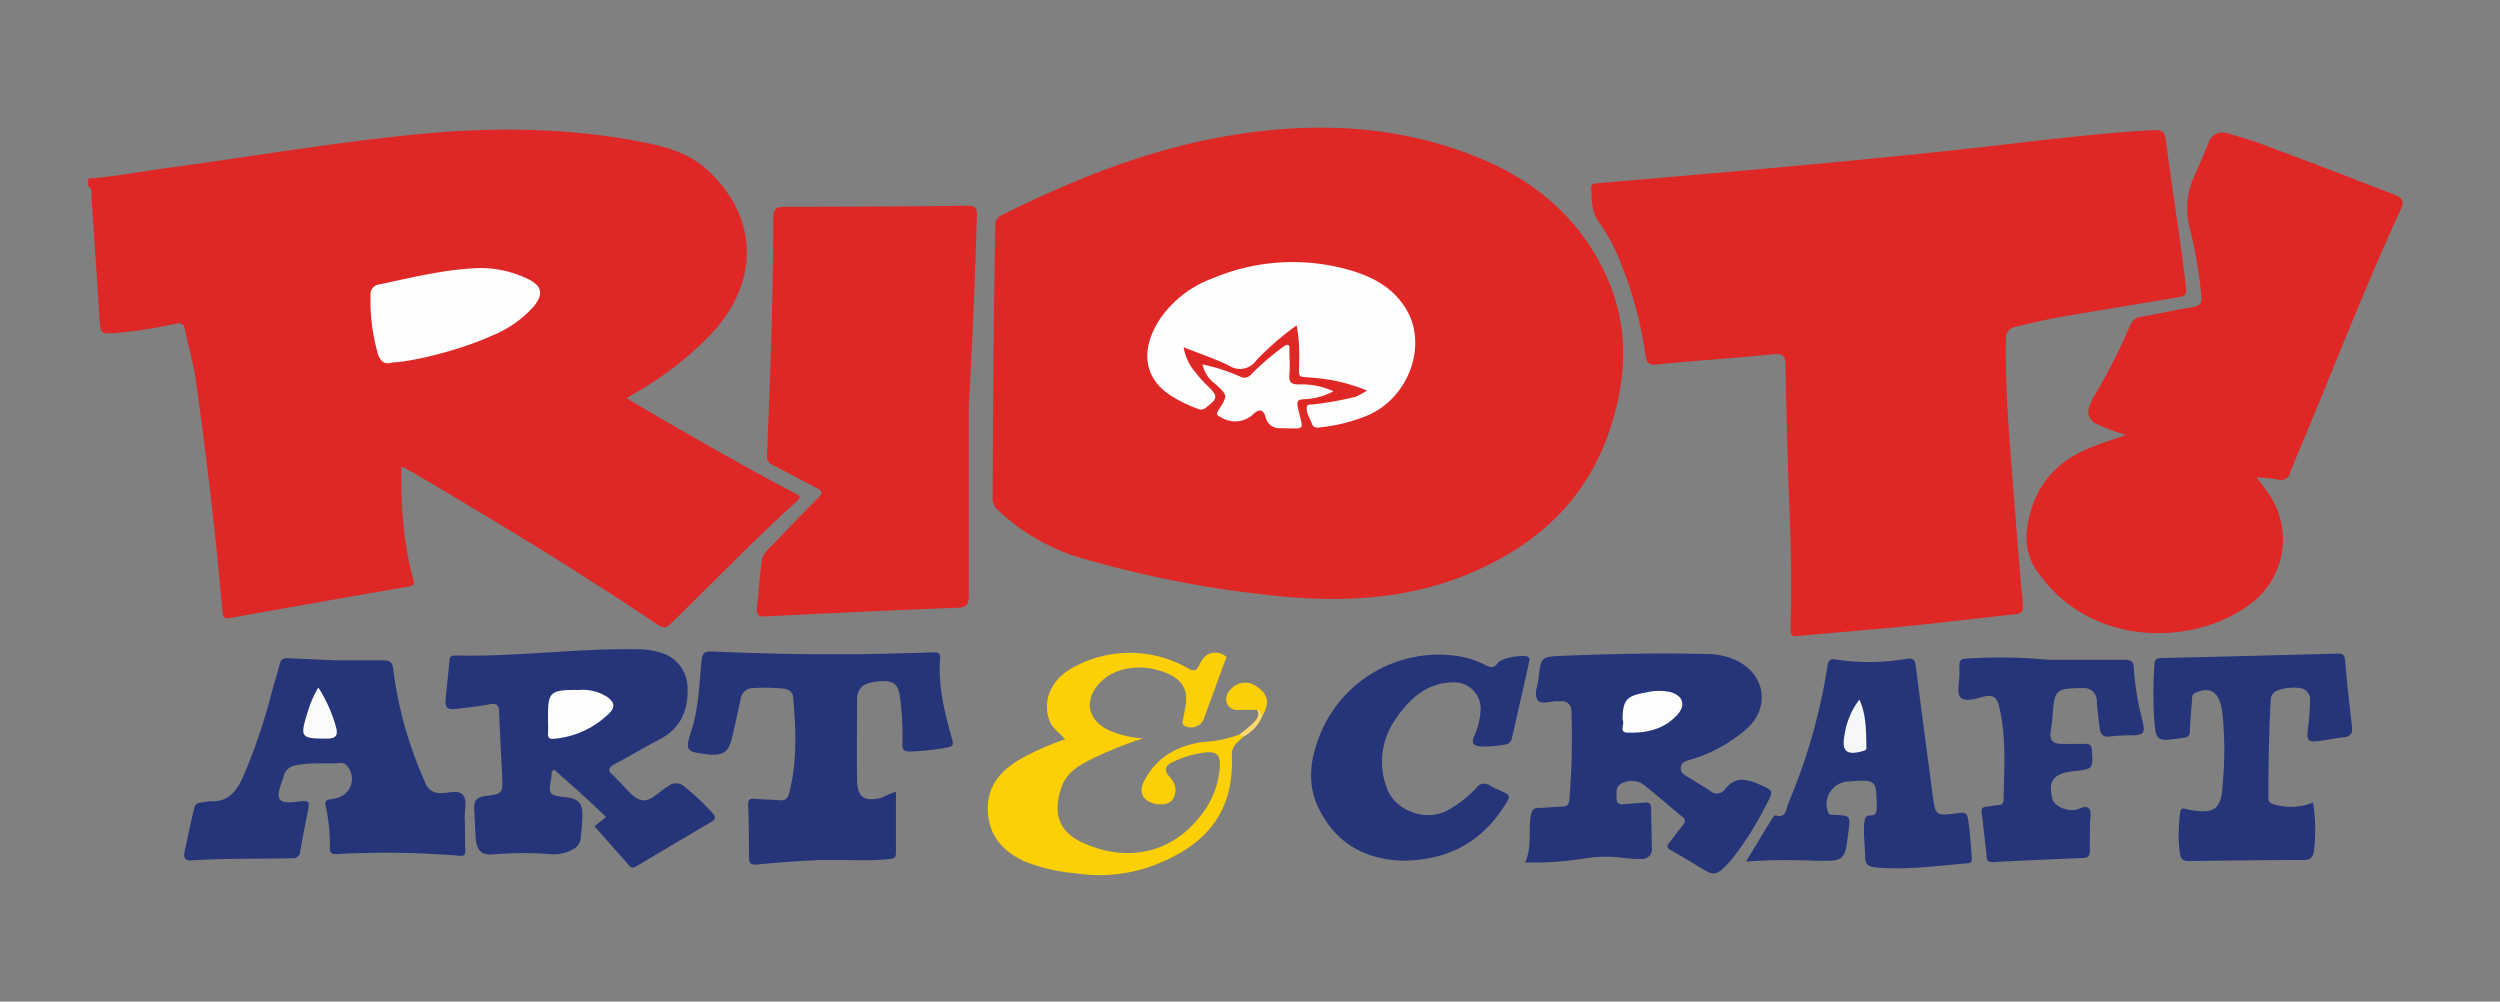 <svg id="Layer_1" data-name="Layer 1" xmlns="http://www.w3.org/2000/svg" viewBox="0 0 400 160.26">
  <rect x="0" y="0" width="400" height="160.26" fill="#808080" stroke="none"/>
  <defs>
    <style>
      .cls-1 {
        fill: #de2726;
      }

      .cls-2 {
        fill: #df2726;
      }

      .cls-3 {
        fill: #26347a;
      }

      .cls-4 {
        fill: #263479;
      }

      .cls-5 {
        fill: #fcd005;
      }

      .cls-6 {
        fill: #fcd007;
      }

      .cls-7 {
        fill: #f9da6d;
      }

      .cls-8 {
        fill: #fefefe;
      }

      .cls-9 {
        fill: #fefefd;
      }

      .cls-10 {
        fill: #fdfdfd;
      }

      .cls-11 {
        fill: #fbfbfc;
      }

      .cls-12 {
        fill: #f6f7f9;
      }
    </style>
  </defs>
  <g>
    <path class="cls-1" d="M14.11,28.56c4.16-.28,8.25-1.09,12.37-1.64C39.33,25.18,52.13,23,65,21.66c12.46-1.33,25-1.39,37.38,1,4,.75,7.86,1.77,10.93,4.65,7.87,7.38,8.26,17.33,1,25.56a52.55,52.55,0,0,1-13.07,10.23c-.26.15-.51.32-1,.6,2.18,1.29,4.22,2.53,6.29,3.71,6.88,3.94,13.73,7.91,20.76,11.56.78.4.89.61.18,1.25-6.92,6.24-13.38,13-20.05,19.47-.79.77-1.23.92-2.25.23-13.1-8.84-26.65-17-40.27-25-.13-.07-.29-.1-.69-.25,0,3,0,5.78.3,8.62a47.88,47.88,0,0,0,1.63,9.42c.25.83-.06,1-.85,1.16q-14.22,2.44-28.43,5c-1,.19-1.17-.11-1.26-1Q33.95,79.3,31.33,60.88c-.39-2.74-1.18-5.42-1.73-8.14-.19-.94-.62-1.1-1.51-.94a77.24,77.24,0,0,1-9.91,1.51c-2,.08-2.1,0-2.23-2-.44-6.62-.86-13.24-1.31-19.86,0-.58.14-1.27-.53-1.66Z"/>
    <path class="cls-2" d="M159.26,36.27a1.71,1.71,0,0,1,1-1.84C171.36,28.91,182.79,24.27,195,22c13.9-2.56,27.68-2.29,41,3,9.5,3.75,16.92,9.94,21.14,19.44,3.31,7.44,3.21,15.08.91,22.79C254.47,79.47,246.18,87.27,234.55,92c-9.22,3.73-18.75,4.32-28.52,3.51a172.86,172.86,0,0,1-33.6-6.39,32.94,32.94,0,0,1-12.9-7.64,2.26,2.26,0,0,1-.71-1.92S158.9,51.9,159.26,36.27Z"/>
    <path class="cls-2" d="M286.17,77.84c-.14-5.45-.37-12.4-.49-19.35,0-1.5-.37-2-2-1.81-6.2.64-12.41,1-18.61,1.64-1.3.12-1.63-.33-1.79-1.48a62.12,62.12,0,0,0-3.84-14.43,28.53,28.53,0,0,0-3.57-6.81c-1.29-1.68-1.13-3.55-1.28-5.41-.06-.84.55-.83,1.14-.88l21.68-1.88c12.4-1.09,24.79-2.26,37.17-3.61,10-1.09,20-2.46,30.09-3,1.25-.06,1.7.29,1.86,1.52,1,8,2.36,15.88,3.25,23.86.11,1-.28,1.2-1.11,1.33Q339.81,49,331,50.48c-2.79.47-5.56,1.08-8.31,1.76a1.89,1.89,0,0,0-1.74,2.15c-.14,7.63.51,15.22,1.1,22.82.5,6.46,1,12.92,1.6,19.38.12,1.25-.2,1.59-1.35,1.71-5.68.6-11.34,1.3-17,1.87s-11.27,1-16.91,1.53c-1.93.17-1.93.16-1.88-1.67C286.66,93.13,286.56,86.23,286.17,77.84Z"/>
    <path class="cls-2" d="M340.19,69.59a30.77,30.77,0,0,1-4.68-1.75,2.13,2.13,0,0,1-1.12-3,6.77,6.77,0,0,1,.55-1.26,92.48,92.48,0,0,0,5.88-11.52,2.18,2.18,0,0,1,1.81-1.39c2.79-.47,5.56-1.1,8.35-1.57,1-.18,1.33-.61,1.23-1.63a68.29,68.29,0,0,0-1.69-10.35,12.68,12.68,0,0,1,.53-8.87c.83-1.77,1.56-3.58,2.31-5.38a2.33,2.33,0,0,1,3.08-1.52A70.3,70.3,0,0,1,364.36,24c6.28,2.3,12.5,4.75,18.74,7.14,1.12.43,1.7.92,1.06,2.3-4.81,10.34-9,21-13.33,31.51-1.46,3.56-3,7.11-4.41,10.68a1.47,1.47,0,0,1-2,1.09,28.2,28.2,0,0,0-3.38-.35l1.58,2.12a12.84,12.84,0,0,1-2.79,18.31c-8.64,6.39-24.72,6.93-33.36-4.67a9.56,9.56,0,0,1-2.2-7c.75-6.82,4.37-11.37,10.78-13.73C336.64,70.77,338.24,70.26,340.19,69.59Z"/>
    <path class="cls-2" d="M155,65c0,10.14,0,20.28,0,30.42,0,1.43-.43,1.76-1.81,1.82q-15.36.6-30.7,1.39c-1.11.06-1.5-.24-1.38-1.33.26-2.51.43-5,.76-7.52.17-1.22,1.15-2,2-2.88,2.33-2.41,4.62-4.85,7-7.19.89-.88.66-1.22-.31-1.7-2.3-1.15-4.55-2.4-6.84-3.56a1.52,1.52,0,0,1-1-1.65c.52-12.6,1-25.2,1-37.81,0-1.47.36-1.9,1.86-1.9q14.6,0,29.19-.17c1.22,0,1.56.28,1.54,1.52C156,44.63,155.59,54.81,155,65Z"/>
    <path class="cls-3" d="M244,138c1.2-2.5.49-5,.92-7.46.16-.88.38-1.27,1.29-1.28,1.24,0,2.47-.2,3.7-.2.79,0,1.12-.31,1.18-1a118.67,118.67,0,0,0,.33-14.36,1.46,1.46,0,0,0-1.61-1.5,3.53,3.53,0,0,1-.46,0c-1.15-.11-2.75.67-3.34-.21s0-2.27.16-3.44c.38-3.48.39-3.47,3.92-3.62,7.67-.33,15.34-.46,23-.29a11.14,11.14,0,0,1,4.92,1.12c4.35,2.22,5.2,7.22,1.68,10.65a23.48,23.48,0,0,1-8.63,4.95c-.86.31-2.05.41-2.14,1.46s1,1.36,1.7,1.83c1,.66,2,1.2,3,1.88a1.58,1.58,0,0,0,2.41-.28c1.56-2,3.35-1.66,5.35-.79,2.41,1.06,2.44,1,1.19,3.35a51.2,51.2,0,0,1-5.22,8.35,12.44,12.44,0,0,1-1,1.15c-1.86,1.83-2.08,1.85-4.31.5-1.54-.93-3.08-1.87-4.65-2.74-.66-.36-.81-.64-.29-1.26.73-.86,1.34-1.82,2.08-2.68.49-.58.59-1-.07-1.49-2-1.65-4-3.4-6-5a3.34,3.34,0,0,0-3.66-.28c-1,.46-.8,1.45-.8,2.31s.38,1.08,1.18,1c1.07-.12,2.15-.15,3.23-.25.74-.08,1.13.07,1.13,1,0,2.06.08,4.12.11,6.18a1.59,1.59,0,0,1-1.78,1.83,20.17,20.17,0,0,1-2.46-.13,21.24,21.24,0,0,0-6.61.07A54.05,54.05,0,0,1,244,138Z"/>
    <path class="cls-3" d="M95.12,132.21l1.85-1.5c-1.25-1.18-2.43-2.31-3.64-3.41-1.55-1.41-3.13-2.78-4.68-4.17-.55.31-.36.8-.42,1.15-.52,2.94-.5,2.94,2.47,3.3,1.77.21,2.5.94,2.48,2.69,0,1.28-.14,2.57-.27,3.84a2.26,2.26,0,0,1-1.28,1.81,6.36,6.36,0,0,1-3.42.75,59.29,59.29,0,0,0-8.94,0c-2.3.26-3-.49-3.18-2.85-.08-1.44-.13-2.88-.22-4.32s.5-2,1.83-2.14c2.75-.38,2.76-.43,2.64-3.15-.15-3.39-.35-6.78-.48-10.18,0-1.09-.31-1.58-1.55-1.34-1.71.33-3.46.5-5.19.72-1.55.2-1.94-.13-1.81-1.62.17-2,.42-4,.6-6,0-.64.25-.92.93-.91,9.64.23,19.22-1.14,28.85-1a12.65,12.65,0,0,1,4.4.67,5.87,5.87,0,0,1,3.92,5.56c.12,3.67-1.18,6.49-4.56,8.24-2.41,1.26-4.76,2.65-7.16,3.94-.9.49-1.1,1-.24,1.71.23.2.43.45.65.66,1.29,1.18,2.43,3,3.92,3.35s2.86-1.41,4.3-2.23a2,2,0,0,1,2.71.18,38.67,38.67,0,0,1,4.37,4.12c.5.62.6,1-.18,1.41q-6,3.54-12.07,7.15c-.75.46-1-.07-1.37-.48Z"/>
    <path class="cls-4" d="M53.73,105.65c2.35,0,5.05,0,7.57,0,1.11,0,1.48.31,1.62,1.43a63.24,63.24,0,0,0,5.14,18.17,2.42,2.42,0,0,0,2.44,1.64c1.21.06,2.78-.59,3.55.29s.25,2.47.31,3.74c.08,1.7,0,3.4.1,5.09,0,.74-.14,1-.94.91a144.63,144.63,0,0,0-19.75-.26c-.77,0-1-.22-1-.95a27.66,27.66,0,0,0-.66-6.73c-.14-.61,0-1,.67-1.07a8,8,0,0,0,1.06-.22,3.14,3.14,0,0,0,1.8-5,1.28,1.28,0,0,0-1.17-.61c-2.31.17-4.62-.13-6.93.34a2.35,2.35,0,0,0-2.21,2,8.29,8.29,0,0,1-.31.87c-.95,2.7-.45,3.33,2.4,3,2.19-.25,2.18-.26,1.74,2-.39,2-.79,3.92-1.12,5.9a1.15,1.15,0,0,1-1.32,1.13c-5.4.11-10.81,0-16.2.35-.92.06-1.19-.56-1-1.32.49-2.36,1-4.72,1.56-7.07a1,1,0,0,1,1-.84,12.21,12.21,0,0,1,1.67-.24c2.78.13,4.07-1.59,5.11-3.83a92.51,92.51,0,0,0,4.69-13.85c.4-1.43.84-2.85,1.21-4.3.19-.72.55-.92,1.32-.9"/>
    <path class="cls-4" d="M143.35,126.67c0,3.39,0,6.58,0,9.77,0,.75-.28.92-1,1-4.06.42-8.13,0-12.19.21-3,.14-6,.38-8.92.66-1,.1-1.41-.09-1.41-1.16,0-2.78,0-5.56-.13-8.33,0-1,.38-1.12,1.2-1,1.28.11,2.57.11,3.85.22.88.08,1.26-.22,1.5-1.1,1.34-5.07,1.09-10.2.66-15.33-.08-.94-.7-1.31-1.55-1.43a30.07,30.07,0,0,0-4.93-.08,2,2,0,0,0-1.95,1.85q-.67,3.17-1.42,6.32c-.47,1.94-1.33,2.57-3.28,2.48-.21,0-.41,0-.62-.07-3.38-.38-3.58-.58-2.55-3.75,1.2-3.67,1.26-7.49,1.64-11.27.12-1.27.63-1.46,1.72-1.42,9.06.39,18.11.57,27.17.36,2.73-.06,5.46-.12,8.18-.23.75,0,1.15.07,1.09,1-.34,4.44.75,8.68,1.92,12.9.24.85.19,1.16-.75,1.32a38.66,38.66,0,0,1-6,.65c-1,0-1.23-.33-1.2-1.25a46.55,46.55,0,0,0-.39-7.55c-.27-2-1.07-2.59-3.17-2.44-2.66.19-3.68,1-3.69,3,0,4.22-.06,8.44,0,12.66,0,2.87,1.07,3.66,3.88,3C141.71,127.3,142.37,127,143.35,126.67Z"/>
    <path class="cls-3" d="M279.36,137.86c1.44-2.38,2.84-4.7,4.25-7,.1-.17.32-.43.41-.4,1.88.54,1.73-1.12,2.14-2a92.35,92.35,0,0,0,6.23-21.87c.17-.94.37-1.25,1.46-1.05a35.49,35.49,0,0,0,11.22-.13c1.06-.14,1.32.16,1.45,1.13.88,7,1.83,14,2.75,21,.37,2.86.57,3,3.4,2.64,2-.27,2.09-.28,2.34,1.72.22,1.73.33,3.48.47,5.22,0,.44.12.92-.61,1-4.92.4-9.82,1.13-14.78.66-1.08-.1-1.69-.44-1.68-1.68,0-1.79-.29-3.58-.13-5.39.06-.68.17-1.25,1-1.24s1-.49,1-1.29c-.05-4.46-.05-4.47-4.55-4.14a3.62,3.62,0,0,0-3.27,4.82c.19.68.68.49,1.11.52,2.5.13,2.5.13,2.19,2.63-.59,4.8-.59,4.77-5.33,4.71C286.78,137.56,283.1,137.57,279.36,137.86Z"/>
    <path class="cls-4" d="M370.09,128.4a27.61,27.61,0,0,1,.13,7.8c-.16,1-.58,1.41-1.71,1.4-5.46,0-10.92.08-16.38.14-.15,0-.31,0-.46,0-2.82.12-2.8.12-3.05-2.77a29.36,29.36,0,0,1,.18-4.78c.05-.66.25-1,.94-.75a7.94,7.94,0,0,0,1.06.21c3.54.55,4.58-.3,4.8-3.85a58,58,0,0,0,0-11.56c-.07-.46-.13-.92-.24-1.37-.56-2.32-1.94-3-4.13-2-.56.25-.48.72-.51,1.17-.12,1.64-.3,3.28-.34,4.92,0,.82-.35,1-1.09,1.1-4.4.62-4.39.64-4.66-3.68a71.71,71.71,0,0,1,.07-8c0-.77.25-1.07,1.06-1.09q14.13-.33,28.26-.72c.86,0,1.12.2,1.19,1.07q.47,5.31,1.11,10.59c.15,1.22-.31,1.64-1.45,1.75s-2.44.39-3.66.56c-1.93.28-2.2,0-1.93-2a39.34,39.34,0,0,0,.32-4.46,1.81,1.81,0,0,0-1.7-2,7.4,7.4,0,0,0-3.34.34,1.66,1.66,0,0,0-1.25,1.59c-.29,5.2-.36,10.4-.37,15.6,0,.73.39,1,1,1.11A9.29,9.29,0,0,0,370.09,128.4Z"/>
    <path class="cls-3" d="M224.57,137.71c-5.85-.14-10.74-2.55-13.58-8.38-1.8-3.69-1.41-7.44-.06-11.09a20.51,20.51,0,0,1,21.81-13.34,14.9,14.9,0,0,1,5,1.55c.86.43,1.38.4,1.93-.4s4-1.33,4.72-1c.44.22.31.62.24,1q-1.34,6-2.71,12a1.27,1.27,0,0,1-1.25,1.1,18.9,18.9,0,0,1-3.68.28c-1.06-.06-1.67-.38-1.12-1.64a11.64,11.64,0,0,0,1-3.85,4.22,4.22,0,0,0-4.45-4.76c-4.26.09-7,2.72-9.21,6a11.81,11.81,0,0,0-1.36,10.78c1.23,3.73,6.25,5.6,9.71,3.71a18.26,18.26,0,0,0,4.62-3.57,1.55,1.55,0,0,1,2.27-.37,9.38,9.38,0,0,0,1.39.67c1.94.88,1.95.88.75,2.72C236.94,134.74,231.73,137.6,224.57,137.71Z"/>
    <path class="cls-5" d="M198.94,117.88c-.83.84-1.9,1.42-1.84,2.94C197.47,130,193,135.1,185,138.3a24.86,24.86,0,0,1-12.88,1.43,28.24,28.24,0,0,1-8.21-1.92c-3.31-1.53-5.54-3.9-5.84-7.67-.32-4,1.77-6.66,5.07-8.62a42.42,42.42,0,0,1,7.28-3.23c-.9-1.06-2.08-1.76-2.54-3.08-1.14-3.29.42-6.68,4-8.51a18.73,18.73,0,0,1,18.29.28c.9.48,1.26.3,1.65-.45a9.16,9.16,0,0,1,.43-.82,2.54,2.54,0,0,1,3.76-.77c.39.27.16.48,0,.77-1.16,3.17-2.31,6.36-3.49,9.53a2.24,2.24,0,0,1-3,.9c-.41-.25-.33-.58-.25-.94.12-.55.2-1.11.32-1.67.64-3-.24-4.72-3-5.86-4-1.63-8.36-.92-10.74,1.73s-1.88,5.75,1.45,7.38a15.1,15.1,0,0,0,5.61,1.35A64.25,64.25,0,0,0,175.6,121c-2.36,1.14-4.83,2.24-5.77,5-1.43,4.16-.42,7.07,3.36,8.81,7.18,3.3,14.41,1.72,19.09-4.53a13.87,13.87,0,0,0,2.9-7.68c.08-1.86-.56-2.42-2.44-2.2a17,17,0,0,0-5.14,1.54c-1.12.52-1.44,1.28-.52,2.29a5.85,5.85,0,0,1,.38.49,2.68,2.68,0,0,1,0,3.41c-.77.77-2.76.75-3.91-.05s-1.07-2-.48-3.13c2-3.86,5.33-5.67,9.5-6.25a18.62,18.62,0,0,0,5.7-1.17C198.63,117.41,199,117.33,198.94,117.88Z"/>
    <path class="cls-3" d="M327.75,105.57c4.07,0,8.13,0,12.2,0,1.08,0,1.42.28,1.46,1.35a45.54,45.54,0,0,0,1.41,8.51c.43,1.88.21,2.15-1.73,2.23a25.26,25.26,0,0,0-3.38.17c-1.29.22-1.67-.43-1.79-1.49-.15-1.38-.36-2.75-.43-4.14a2,2,0,0,0-2.13-2.1l-.77,0c-3.59.09-3.86.36-4.15,4-.08,1-.18,2-.34,3.07-.2,1.29.43,1.82,1.62,1.85s2.57,0,3.86,0c.75,0,1.06.18,1.12,1,.18,3,.22,3-2.7,3.35l-.62.08c-2.91.37-3.77,1.68-2.95,4.48.3,1,2,1.77,3.34,1.69.87,0,1.9-1,2.51-.2.42.56.1,1.69.11,2.56,0,1.34-.05,2.68,0,4,0,.92-.25,1.28-1.19,1.31q-7.17.27-14.34.65c-.83,0-1-.34-1-1-.26-2.35-.52-4.7-.8-7-.07-.64.24-.82.78-.87s1.22-.22,1.83-.25.89-.25.9-.81c.09-5,.47-10-.69-14.91-.33-1.41-.87-2-2.4-1.66-1.27.3-3,.93-3.8.16-.64-.64-.18-2.43-.17-3.71,0-2.66-.29-2.47,2.51-2.59A80.67,80.67,0,0,1,327.75,105.57Z"/>
    <path class="cls-6" d="M201.09,113.58c-1,0-2,0-2.93,0a1.77,1.77,0,0,1-1.87-1.07,2.2,2.2,0,0,1,.54-2.14,3.1,3.1,0,0,1,4.42-.39c1.67,1.17,1.9,2.51.77,4.52C201.34,114.56,201.69,113.57,201.09,113.58Z"/>
    <path class="cls-7" d="M201.09,113.58c.73-.14.5.71.93.89a6.66,6.66,0,0,1-3.08,3.41l-.65-.36a20.35,20.35,0,0,0,2.3-1.92C201.05,115.09,201.65,114.42,201.09,113.58Z"/>
    <path class="cls-8" d="M62.77,58c-1.46.46-2.12-.44-2.48-2a31,31,0,0,1-1-8.85,1.54,1.54,0,0,1,1.41-1.64c4.93-1.06,9.82-2.26,14.87-2.57a17.36,17.36,0,0,1,8.84,1.67c2.35,1.13,2.61,2.45.94,4.48a18.08,18.08,0,0,1-6.79,4.68C74.2,55.76,66.8,57.78,62.77,58Z"/>
    <path class="cls-8" d="M218.72,62.49A27.9,27.9,0,0,0,210,60.44c-2.5-.23-2.13.13-2.15-2.38a25.52,25.52,0,0,0-.39-6A46.16,46.16,0,0,0,201,57.66a3.16,3.16,0,0,1-4.35.84c-2.28-1.11-4.71-1.92-7.27-2.94a8,8,0,0,0,2,4.14,16.48,16.48,0,0,0,1.86,2.06c1.66,1.64,1.64,2-.28,3.45a1.15,1.15,0,0,1-1.27.21,22,22,0,0,1-4.56-2.25c-4.71-3.21-4.32-8.13-1.32-12.44a17.53,17.53,0,0,1,8.27-6.22,32.89,32.89,0,0,1,22.65-1.06c3.51,1.13,6.59,3,8.44,6.33,3.13,5.69.22,13.62-6,16.53a26.66,26.66,0,0,1-7.88,2.06c-.58.08-1.14.13-1.39-.59-.31-.91-1-1.74-.79-2.75.06-.38.6-.27,1-.32a57.14,57.14,0,0,0,6.82-1.23A19,19,0,0,0,218.72,62.49Z"/>
    <path class="cls-9" d="M192.4,58.31a29.12,29.12,0,0,1,6,1.93,1.4,1.4,0,0,0,1.77-.32,43.16,43.16,0,0,1,5.13-4.42c.81-.56,1.05-.43,1,.52,0,1.29.12,2.58,0,3.86-.07,1.13.14,1.63,1.45,1.63a12.21,12.21,0,0,1,5.6,1.09,10.55,10.55,0,0,1-4.68,1.27c-.94.07-1.27.2-1,1.36.78,3.74,1.53,3.36-2.72,3.28a2.26,2.26,0,0,1-2.46-1.8c-.31-1.08-.95-1.39-1.88-.52a4.24,4.24,0,0,1-5.23.59c-.64-.31-.89-.46-.41-1.19,1.51-2.32,1.47-2.34-.57-4.2A5.23,5.23,0,0,1,192.4,58.31Z"/>
    <path class="cls-10" d="M259.62,115.17c0-3.13.61-3.85,3.65-4.35a8.83,8.83,0,0,1,4-.09c2,.56,2.49,2.08,1.13,3.6-2.15,2.41-5.07,3-8.1,2.89C259,117.16,260,115.76,259.62,115.17Z"/>
    <path class="cls-10" d="M87.68,114.88c0-4.06.15-4.56,4.93-4.48a7.17,7.17,0,0,1,4.67,1.2c1,.78,1.16,1.52.29,2.43a14.31,14.31,0,0,1-9,4.18c-.66.07-.93-.19-.89-.87S87.68,115.7,87.68,114.88Z"/>
    <path class="cls-11" d="M50.93,110a23.16,23.16,0,0,1,2.84,6.35c.28,1.12.15,1.81-1.34,1.83-4.29,0-4.49-.13-3.23-4.17A17.41,17.41,0,0,1,50.93,110Z"/>
    <path class="cls-12" d="M297.51,111.93c1.13,2.52,1.05,5.12,1.12,7.7,0,.4-.28.46-.6.55-2.61.73-3.39,0-2.91-2.55A12.21,12.21,0,0,1,297.51,111.93Z"/>
  </g>
</svg>
